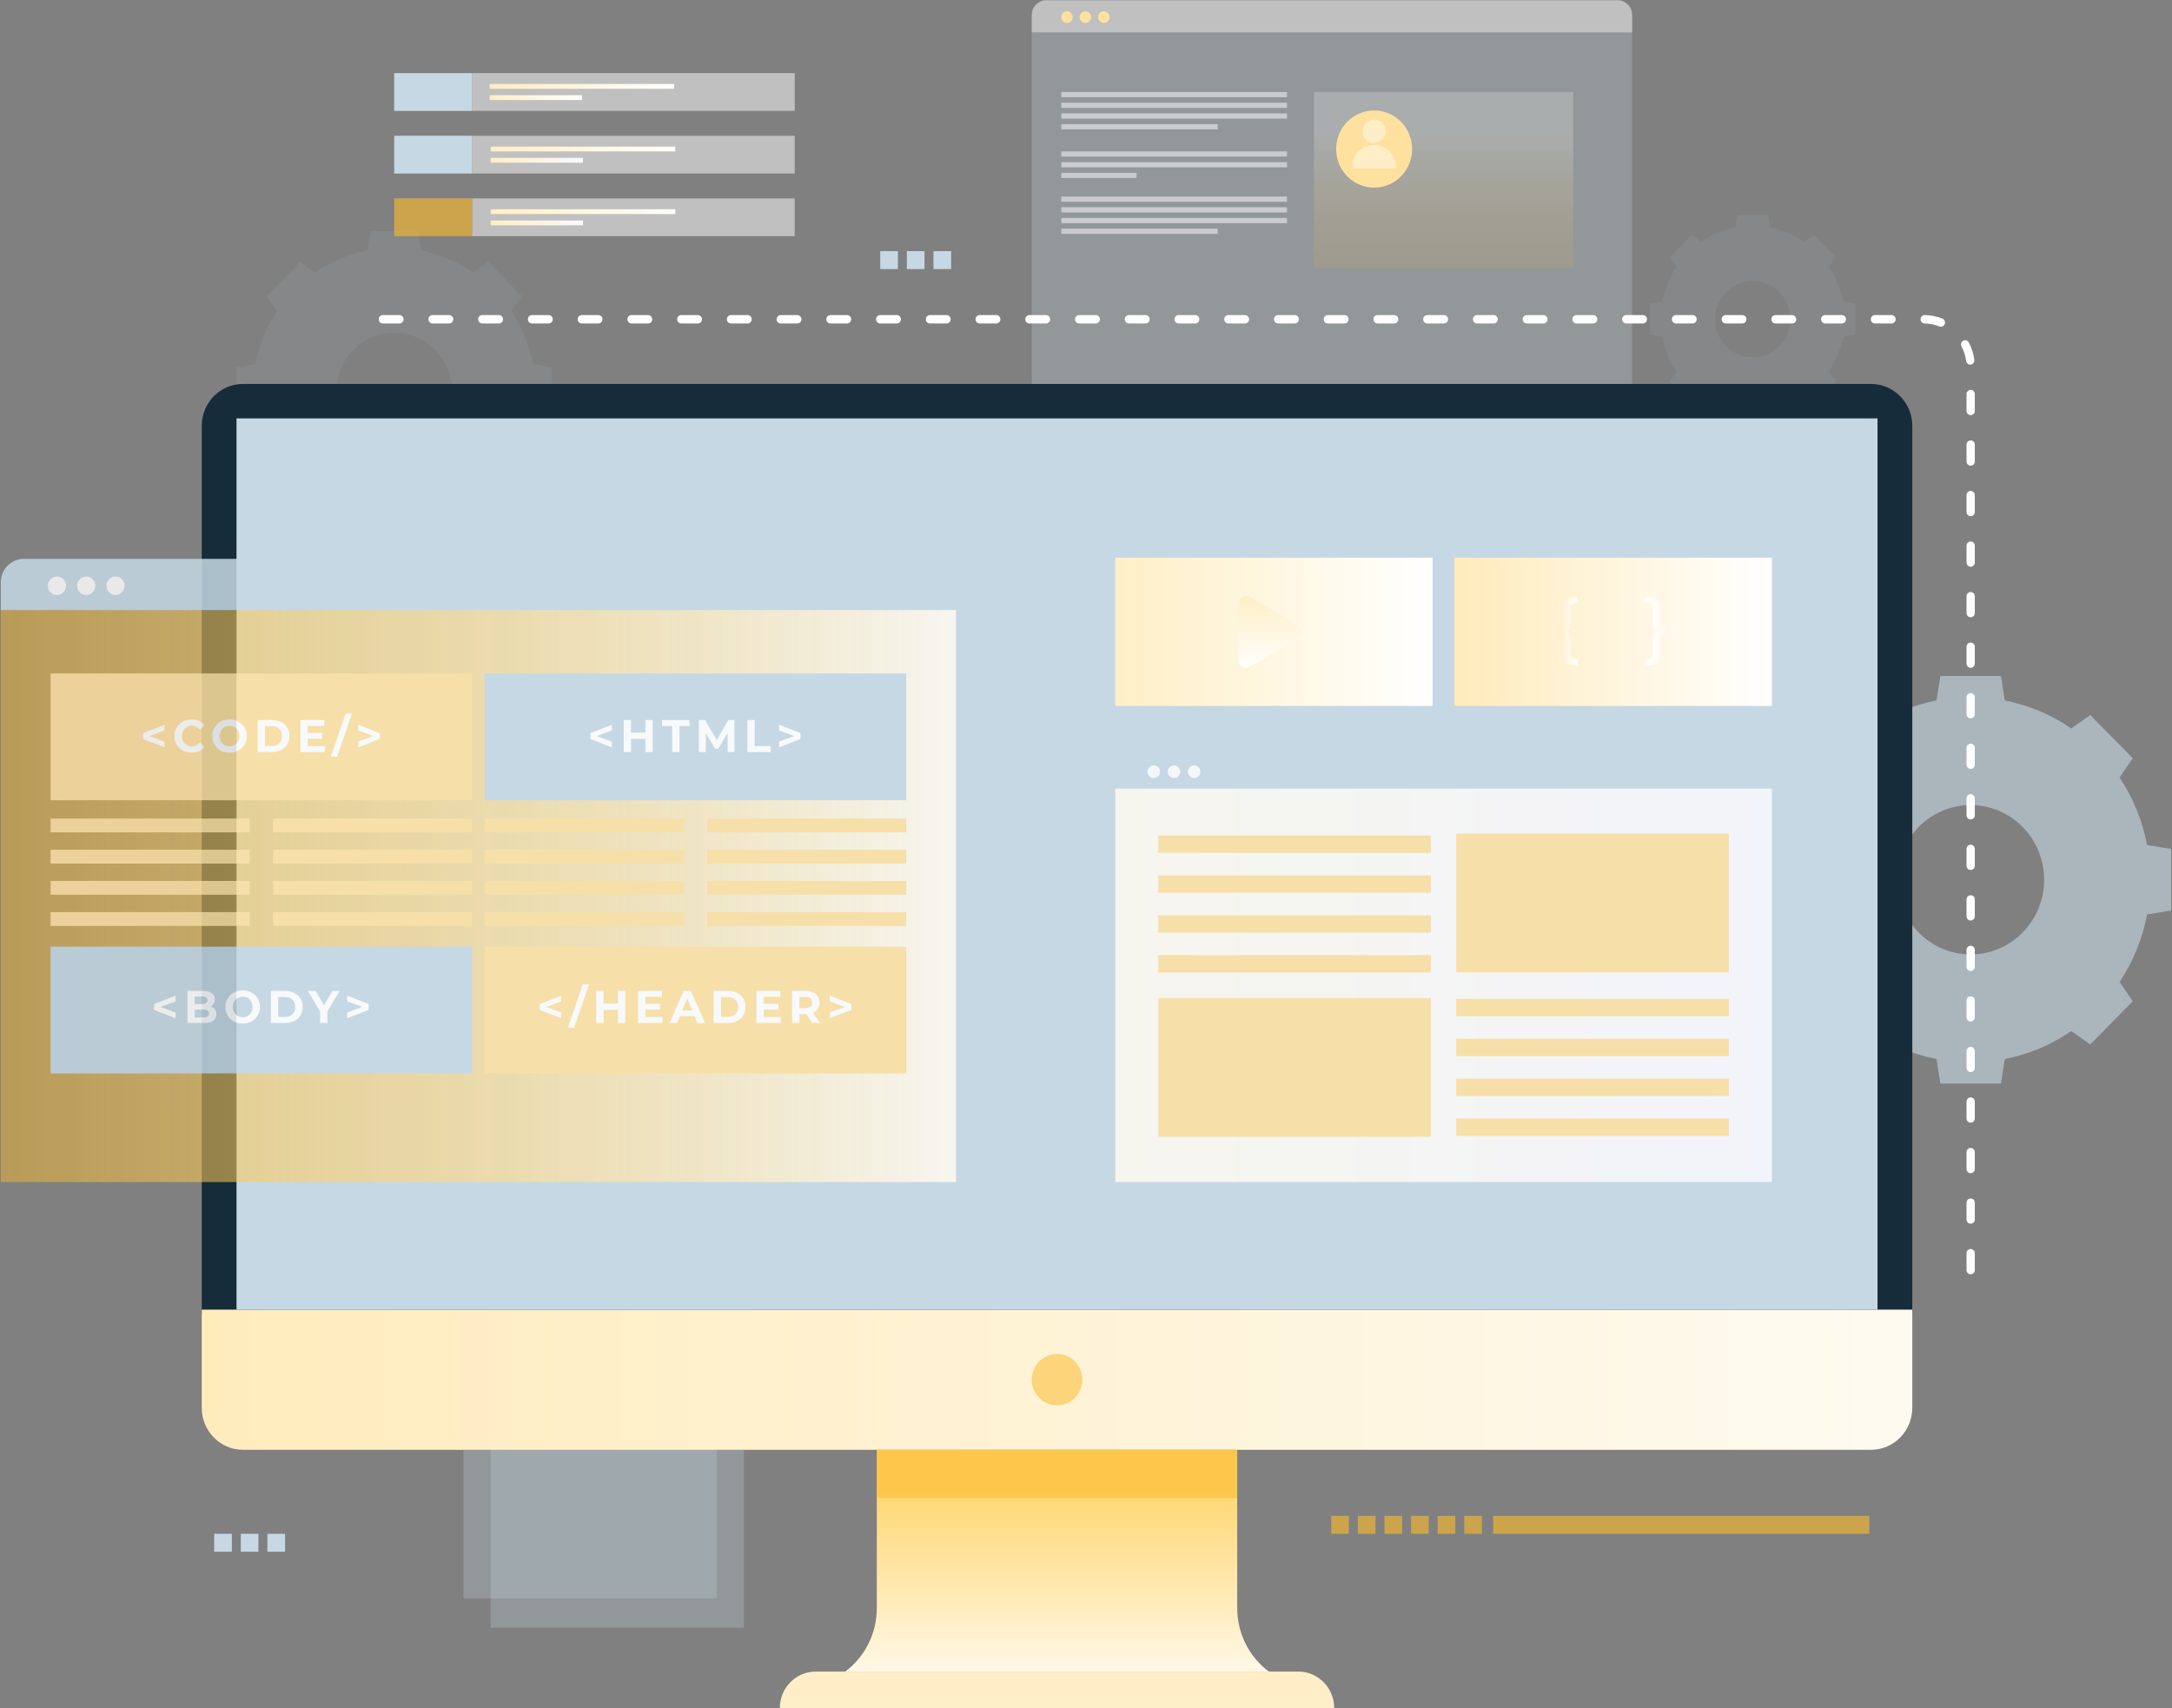 <svg xmlns="http://www.w3.org/2000/svg" width="459" height="361" viewBox="0 0 459 361" fill="none"><rect x="0" y="0" width="459" height="361" fill="#808080" stroke="none"/><g style="mix-blend-mode:screen" opacity="0.26"><path d="M157.213 264.939H103.702V343.97H157.213V264.939Z" fill="#C6D8E4"></path></g><g style="mix-blend-mode:screen" opacity="0.26"><path d="M151.449 258.771H97.939V337.802H151.449V258.771Z" fill="#C6D8E4"></path></g><g style="mix-blend-mode:screen" opacity="0.26"><path d="M344.919 6.854H218.031V99.293H344.919V6.854Z" fill="#C6D8E4"></path></g><path opacity="0.6" d="M453.741 178.584C452.755 173.382 450.743 168.549 447.923 164.315L450.707 160.239L441.724 151.111L437.713 153.94C433.549 151.075 428.793 149.031 423.67 148.029L422.852 142.854H410.05L409.232 148.029C404.112 149.031 399.356 151.075 395.189 153.94L391.178 151.111L382.194 160.239L384.979 164.315C382.158 168.546 380.147 173.379 379.161 178.584L374.068 179.415V192.423L379.161 193.254C380.147 198.457 382.158 203.29 384.979 207.524L382.194 211.599L391.178 220.727L395.189 217.899C399.353 220.764 404.109 222.808 409.232 223.81L410.05 228.985H422.852L423.67 223.81C428.79 222.808 433.546 220.764 437.713 217.899L441.724 220.727L450.707 211.599L447.923 207.524C450.743 203.293 452.755 198.46 453.741 193.254L458.834 192.423V179.415L453.741 178.584ZM416.454 201.695C407.879 201.695 400.928 194.632 400.928 185.919C400.928 177.207 407.879 170.144 416.454 170.144C425.029 170.144 431.98 177.207 431.98 185.919C431.98 194.632 425.029 201.695 416.454 201.695Z" fill="#C6D8E4"></path><path opacity="0.09" d="M112.614 76.958C111.838 72.868 110.257 69.067 108.041 65.741L110.23 62.536L103.168 55.36L100.014 57.584C96.74 55.332 92.999 53.725 88.974 52.937L88.33 48.868H78.267L77.624 52.937C73.598 53.725 69.858 55.332 66.584 57.584L63.43 55.36L56.368 62.536L58.557 65.741C56.341 69.067 54.759 72.868 53.984 76.958L49.979 77.612V87.837L53.984 88.491C54.759 92.581 56.341 96.382 58.557 99.709L56.368 102.913L63.43 110.089L66.584 107.865C69.858 110.117 73.598 111.724 77.624 112.512L78.267 116.581H88.33L88.974 112.512C92.999 111.724 96.74 110.117 100.014 107.865L103.168 110.089L110.23 102.913L108.041 99.709C110.257 96.382 111.838 92.581 112.614 88.491L116.619 87.837V77.612L112.614 76.958ZM83.303 95.126C76.563 95.126 71.097 89.572 71.097 82.723C71.097 75.874 76.563 70.32 83.303 70.32C90.044 70.32 95.51 75.874 95.51 82.723C95.51 89.572 90.044 95.126 83.303 95.126Z" fill="#C6D8E4"></path><path opacity="0.09" d="M389.492 63.697C388.987 61.033 387.956 58.559 386.512 56.39L387.938 54.303L383.338 49.629L381.284 51.077C379.152 49.611 376.717 48.563 374.092 48.05L373.675 45.398H367.12L366.702 48.05C364.081 48.563 361.645 49.611 359.511 51.077L357.457 49.629L352.857 54.303L354.282 56.39C352.839 58.556 351.808 61.03 351.303 63.697L348.696 64.122V70.781L351.303 71.206C351.808 73.87 352.839 76.345 354.282 78.514L352.857 80.6L357.457 85.274L359.511 83.826C361.642 85.293 364.078 86.34 366.702 86.854L367.12 89.502H373.675L374.092 86.854C376.714 86.34 379.149 85.293 381.284 83.826L383.338 85.274L387.938 80.6L386.512 78.514C387.956 76.348 388.987 73.873 389.492 71.206L392.099 70.781V64.122L389.492 63.697ZM370.4 75.532C366.011 75.532 362.451 71.915 362.451 67.455C362.451 62.995 366.011 59.377 370.4 59.377C374.79 59.377 378.35 62.995 378.35 67.455C378.35 71.915 374.79 75.532 370.4 75.532Z" fill="#C6D8E4"></path><path d="M404.117 277.678V90C404.117 85.106 400.212 81.138 395.395 81.138H51.357C46.541 81.138 42.635 85.106 42.635 90V277.678H404.117Z" fill="#172C3B"></path><path d="M42.635 276.774V297.529C42.635 302.423 46.541 306.391 51.357 306.391H395.395C400.212 306.391 404.117 302.423 404.117 297.529V276.774H42.635Z" fill="url(#paint0_linear_494_178)"></path><path d="M396.766 88.424H49.984V276.774H396.766V88.424Z" fill="#C6D8E4"></path><path d="M268.14 353.26H178.611C182.812 350.132 185.292 345.155 185.292 339.861V306.388H261.456V339.861C261.456 345.152 263.937 350.129 268.137 353.26H268.14Z" fill="url(#paint1_linear_494_178)"></path><path d="M261.457 306.388H185.293V316.598H261.457V306.388Z" fill="#FABB2B" fill-opacity="0.54"></path><path d="M172.376 353.26H274.376C278.555 353.26 281.946 356.706 281.946 360.953H164.803C164.803 356.706 168.194 353.26 172.373 353.26H172.376Z" fill="url(#paint2_linear_494_178)"></path><path d="M223.377 297.013C226.329 297.013 228.723 294.581 228.723 291.581C228.723 288.581 226.329 286.149 223.377 286.149C220.425 286.149 218.031 288.581 218.031 291.581C218.031 294.581 220.425 297.013 223.377 297.013Z" fill="#FABB2B" fill-opacity="0.54"></path><path d="M416.453 269.292C415.969 269.292 415.578 268.895 415.578 268.403V264.844C415.578 264.352 415.969 263.955 416.453 263.955C416.937 263.955 417.328 264.352 417.328 264.844V268.403C417.328 268.895 416.937 269.292 416.453 269.292ZM416.453 258.612C415.969 258.612 415.578 258.215 415.578 257.723V254.164C415.578 253.672 415.969 253.275 416.453 253.275C416.937 253.275 417.328 253.672 417.328 254.164V257.723C417.328 258.215 416.937 258.612 416.453 258.612ZM416.453 247.932C415.969 247.932 415.578 247.535 415.578 247.043V243.484C415.578 242.992 415.969 242.595 416.453 242.595C416.937 242.595 417.328 242.992 417.328 243.484V247.043C417.328 247.535 416.937 247.932 416.453 247.932ZM416.453 237.252C415.969 237.252 415.578 236.855 415.578 236.363V232.804C415.578 232.312 415.969 231.915 416.453 231.915C416.937 231.915 417.328 232.312 417.328 232.804V236.363C417.328 236.855 416.937 237.252 416.453 237.252ZM416.453 226.572C415.969 226.572 415.578 226.174 415.578 225.683V222.124C415.578 221.632 415.969 221.235 416.453 221.235C416.937 221.235 417.328 221.632 417.328 222.124V225.683C417.328 226.174 416.937 226.572 416.453 226.572ZM416.453 215.891C415.969 215.891 415.578 215.494 415.578 215.002V211.443C415.578 210.952 415.969 210.554 416.453 210.554C416.937 210.554 417.328 210.952 417.328 211.443V215.002C417.328 215.494 416.937 215.891 416.453 215.891ZM416.453 205.211C415.969 205.211 415.578 204.814 415.578 204.322V200.763C415.578 200.272 415.969 199.874 416.453 199.874C416.937 199.874 417.328 200.272 417.328 200.763V204.322C417.328 204.814 416.937 205.211 416.453 205.211ZM416.453 194.531C415.969 194.531 415.578 194.134 415.578 193.642V190.083C415.578 189.591 415.969 189.194 416.453 189.194C416.937 189.194 417.328 189.591 417.328 190.083V193.642C417.328 194.134 416.937 194.531 416.453 194.531ZM416.453 183.851C415.969 183.851 415.578 183.454 415.578 182.962V179.403C415.578 178.911 415.969 178.514 416.453 178.514C416.937 178.514 417.328 178.911 417.328 179.403V182.962C417.328 183.454 416.937 183.851 416.453 183.851ZM416.453 173.171C415.969 173.171 415.578 172.774 415.578 172.282V168.723C415.578 168.231 415.969 167.834 416.453 167.834C416.937 167.834 417.328 168.231 417.328 168.723V172.282C417.328 172.774 416.937 173.171 416.453 173.171ZM416.453 162.491C415.969 162.491 415.578 162.094 415.578 161.602V158.043C415.578 157.551 415.969 157.154 416.453 157.154C416.937 157.154 417.328 157.551 417.328 158.043V161.602C417.328 162.094 416.937 162.491 416.453 162.491ZM416.453 151.811C415.969 151.811 415.578 151.414 415.578 150.922V147.363C415.578 146.871 415.969 146.474 416.453 146.474C416.937 146.474 417.328 146.871 417.328 147.363V150.922C417.328 151.414 416.937 151.811 416.453 151.811ZM416.453 141.131C415.969 141.131 415.578 140.734 415.578 140.242V136.683C415.578 136.191 415.969 135.794 416.453 135.794C416.937 135.794 417.328 136.191 417.328 136.683V140.242C417.328 140.734 416.937 141.131 416.453 141.131ZM416.453 130.451C415.969 130.451 415.578 130.053 415.578 129.562V126.003C415.578 125.511 415.969 125.114 416.453 125.114C416.937 125.114 417.328 125.511 417.328 126.003V129.562C417.328 130.053 416.937 130.451 416.453 130.451ZM416.453 119.771C415.969 119.771 415.578 119.373 415.578 118.882V115.323C415.578 114.831 415.969 114.434 416.453 114.434C416.937 114.434 417.328 114.831 417.328 115.323V118.882C417.328 119.373 416.937 119.771 416.453 119.771ZM416.453 109.09C415.969 109.09 415.578 108.693 415.578 108.201V104.642C415.578 104.151 415.969 103.753 416.453 103.753C416.937 103.753 417.328 104.151 417.328 104.642V108.201C417.328 108.693 416.937 109.09 416.453 109.09ZM416.453 98.41C415.969 98.41 415.578 98.013 415.578 97.521V93.962C415.578 93.471 415.969 93.073 416.453 93.073C416.937 93.073 417.328 93.471 417.328 93.962V97.521C417.328 98.013 416.937 98.41 416.453 98.41ZM416.453 87.73C415.969 87.73 415.578 87.333 415.578 86.841V83.282C415.578 82.79 415.969 82.393 416.453 82.393C416.937 82.393 417.328 82.79 417.328 83.282V86.841C417.328 87.333 416.937 87.73 416.453 87.73ZM416.36 77.053C415.93 77.053 415.554 76.729 415.494 76.283C415.35 75.205 415.019 74.172 414.514 73.213C414.285 72.779 414.448 72.242 414.872 72.01C415.299 71.777 415.828 71.939 416.056 72.373C416.661 73.519 417.054 74.753 417.226 76.042C417.292 76.528 416.955 76.977 416.477 77.044C416.438 77.05 416.396 77.053 416.357 77.053H416.36ZM410.157 69.052C410.052 69.052 409.944 69.034 409.839 68.991C408.847 68.597 407.797 68.383 406.724 68.362C406.24 68.353 405.855 67.946 405.864 67.454C405.873 66.969 406.264 66.581 406.739 66.581C406.745 66.581 406.751 66.581 406.757 66.581C408.041 66.605 409.291 66.859 410.476 67.332C410.927 67.513 411.15 68.029 410.972 68.487C410.837 68.838 410.506 69.052 410.157 69.052ZM399.731 68.362H396.228C395.744 68.362 395.353 67.965 395.353 67.473C395.353 66.981 395.744 66.584 396.228 66.584H399.731C400.215 66.584 400.606 66.981 400.606 67.473C400.606 67.965 400.215 68.362 399.731 68.362ZM389.22 68.362H385.717C385.233 68.362 384.842 67.965 384.842 67.473C384.842 66.981 385.233 66.584 385.717 66.584H389.22C389.704 66.584 390.095 66.981 390.095 67.473C390.095 67.965 389.704 68.362 389.22 68.362ZM378.709 68.362H375.206C374.722 68.362 374.331 67.965 374.331 67.473C374.331 66.981 374.722 66.584 375.206 66.584H378.709C379.193 66.584 379.584 66.981 379.584 67.473C379.584 67.965 379.193 68.362 378.709 68.362ZM368.198 68.362H364.696C364.212 68.362 363.821 67.965 363.821 67.473C363.821 66.981 364.212 66.584 364.696 66.584H368.198C368.682 66.584 369.073 66.981 369.073 67.473C369.073 67.965 368.682 68.362 368.198 68.362ZM357.687 68.362H354.185C353.701 68.362 353.31 67.965 353.31 67.473C353.31 66.981 353.701 66.584 354.185 66.584H357.687C358.171 66.584 358.562 66.981 358.562 67.473C358.562 67.965 358.171 68.362 357.687 68.362ZM347.176 68.362H343.674C343.19 68.362 342.799 67.965 342.799 67.473C342.799 66.981 343.19 66.584 343.674 66.584H347.176C347.661 66.584 348.051 66.981 348.051 67.473C348.051 67.965 347.661 68.362 347.176 68.362ZM336.666 68.362H333.163C332.679 68.362 332.288 67.965 332.288 67.473C332.288 66.981 332.679 66.584 333.163 66.584H336.666C337.15 66.584 337.541 66.981 337.541 67.473C337.541 67.965 337.15 68.362 336.666 68.362ZM326.155 68.362H322.652C322.168 68.362 321.777 67.965 321.777 67.473C321.777 66.981 322.168 66.584 322.652 66.584H326.155C326.639 66.584 327.03 66.981 327.03 67.473C327.03 67.965 326.639 68.362 326.155 68.362ZM315.644 68.362H312.141C311.657 68.362 311.266 67.965 311.266 67.473C311.266 66.981 311.657 66.584 312.141 66.584H315.644C316.128 66.584 316.519 66.981 316.519 67.473C316.519 67.965 316.128 68.362 315.644 68.362ZM305.133 68.362H301.631C301.146 68.362 300.756 67.965 300.756 67.473C300.756 66.981 301.146 66.584 301.631 66.584H305.133C305.617 66.584 306.008 66.981 306.008 67.473C306.008 67.965 305.617 68.362 305.133 68.362ZM294.622 68.362H291.12C290.636 68.362 290.245 67.965 290.245 67.473C290.245 66.981 290.636 66.584 291.12 66.584H294.622C295.106 66.584 295.497 66.981 295.497 67.473C295.497 67.965 295.106 68.362 294.622 68.362ZM284.111 68.362H280.609C280.125 68.362 279.734 67.965 279.734 67.473C279.734 66.981 280.125 66.584 280.609 66.584H284.111C284.595 66.584 284.986 66.981 284.986 67.473C284.986 67.965 284.595 68.362 284.111 68.362ZM273.601 68.362H270.098C269.614 68.362 269.223 67.965 269.223 67.473C269.223 66.981 269.614 66.584 270.098 66.584H273.601C274.085 66.584 274.475 66.981 274.475 67.473C274.475 67.965 274.085 68.362 273.601 68.362ZM263.09 68.362H259.587C259.103 68.362 258.712 67.965 258.712 67.473C258.712 66.981 259.103 66.584 259.587 66.584H263.09C263.574 66.584 263.965 66.981 263.965 67.473C263.965 67.965 263.574 68.362 263.09 68.362ZM252.579 68.362H249.076C248.592 68.362 248.201 67.965 248.201 67.473C248.201 66.981 248.592 66.584 249.076 66.584H252.579C253.063 66.584 253.454 66.981 253.454 67.473C253.454 67.965 253.063 68.362 252.579 68.362ZM242.068 68.362H238.565C238.081 68.362 237.691 67.965 237.691 67.473C237.691 66.981 238.081 66.584 238.565 66.584H242.068C242.552 66.584 242.943 66.981 242.943 67.473C242.943 67.965 242.552 68.362 242.068 68.362ZM231.557 68.362H228.055C227.571 68.362 227.18 67.965 227.18 67.473C227.18 66.981 227.571 66.584 228.055 66.584H231.557C232.041 66.584 232.432 66.981 232.432 67.473C232.432 67.965 232.041 68.362 231.557 68.362ZM221.046 68.362H217.544C217.06 68.362 216.669 67.965 216.669 67.473C216.669 66.981 217.06 66.584 217.544 66.584H221.046C221.53 66.584 221.921 66.981 221.921 67.473C221.921 67.965 221.53 68.362 221.046 68.362ZM210.536 68.362H207.033C206.549 68.362 206.158 67.965 206.158 67.473C206.158 66.981 206.549 66.584 207.033 66.584H210.536C211.02 66.584 211.41 66.981 211.41 67.473C211.41 67.965 211.02 68.362 210.536 68.362ZM200.025 68.362H196.522C196.038 68.362 195.647 67.965 195.647 67.473C195.647 66.981 196.038 66.584 196.522 66.584H200.025C200.509 66.584 200.9 66.981 200.9 67.473C200.9 67.965 200.509 68.362 200.025 68.362ZM189.514 68.362H186.011C185.527 68.362 185.136 67.965 185.136 67.473C185.136 66.981 185.527 66.584 186.011 66.584H189.514C189.998 66.584 190.389 66.981 190.389 67.473C190.389 67.965 189.998 68.362 189.514 68.362ZM179.003 68.362H175.5C175.016 68.362 174.625 67.965 174.625 67.473C174.625 66.981 175.016 66.584 175.5 66.584H179.003C179.487 66.584 179.878 66.981 179.878 67.473C179.878 67.965 179.487 68.362 179.003 68.362ZM168.492 68.362H164.99C164.505 68.362 164.115 67.965 164.115 67.473C164.115 66.981 164.505 66.584 164.99 66.584H168.492C168.976 66.584 169.367 66.981 169.367 67.473C169.367 67.965 168.976 68.362 168.492 68.362ZM157.981 68.362H154.479C153.995 68.362 153.604 67.965 153.604 67.473C153.604 66.981 153.995 66.584 154.479 66.584H157.981C158.465 66.584 158.856 66.981 158.856 67.473C158.856 67.965 158.465 68.362 157.981 68.362ZM147.47 68.362H143.968C143.484 68.362 143.093 67.965 143.093 67.473C143.093 66.981 143.484 66.584 143.968 66.584H147.47C147.955 66.584 148.345 66.981 148.345 67.473C148.345 67.965 147.955 68.362 147.47 68.362ZM136.96 68.362H133.457C132.973 68.362 132.582 67.965 132.582 67.473C132.582 66.981 132.973 66.584 133.457 66.584H136.96C137.444 66.584 137.835 66.981 137.835 67.473C137.835 67.965 137.444 68.362 136.96 68.362ZM126.449 68.362H122.946C122.462 68.362 122.071 67.965 122.071 67.473C122.071 66.981 122.462 66.584 122.946 66.584H126.449C126.933 66.584 127.324 66.981 127.324 67.473C127.324 67.965 126.933 68.362 126.449 68.362ZM115.938 68.362H112.435C111.951 68.362 111.56 67.965 111.56 67.473C111.56 66.981 111.951 66.584 112.435 66.584H115.938C116.422 66.584 116.813 66.981 116.813 67.473C116.813 67.965 116.422 68.362 115.938 68.362ZM105.427 68.362H101.924C101.44 68.362 101.05 67.965 101.05 67.473C101.05 66.981 101.44 66.584 101.924 66.584H105.427C105.911 66.584 106.302 66.981 106.302 67.473C106.302 67.965 105.911 68.362 105.427 68.362ZM94.916 68.362H91.414C90.93 68.362 90.539 67.965 90.539 67.473C90.539 66.981 90.93 66.584 91.414 66.584H94.916C95.4 66.584 95.791 66.981 95.791 67.473C95.791 67.965 95.4 68.362 94.916 68.362ZM84.405 68.362H80.903C80.419 68.362 80.028 67.965 80.028 67.473C80.028 66.981 80.419 66.584 80.903 66.584H84.405C84.889 66.584 85.28 66.981 85.28 67.473C85.28 67.965 84.889 68.362 84.405 68.362Z" fill="white"></path><g style="mix-blend-mode:screen" opacity="0.22"><path d="M49.984 276.773H396.77V88.424L49.984 276.773Z" fill="#C6D8E4"></path></g><path style="mix-blend-mode:multiply" d="M302.753 117.852H235.677V149.187H302.753V117.852Z" fill="url(#paint3_linear_494_178)"></path><path style="mix-blend-mode:multiply" d="M374.446 117.852H307.37V149.187H374.446V117.852Z" fill="url(#paint4_linear_494_178)"></path><path d="M264.188 126.183L274.143 132.021C275.277 132.687 275.277 134.346 274.143 135.012L264.188 140.85C263.055 141.516 261.639 140.685 261.639 139.353V127.674C261.639 126.345 263.055 125.514 264.188 126.177V126.183Z" fill="url(#paint5_linear_494_178)"></path><path d="M331.681 132.928C331.549 133.142 331.339 133.295 331.047 133.39C331.339 133.481 331.549 133.634 331.681 133.851C331.811 134.065 331.877 134.382 331.877 134.801V138.155C331.877 138.953 332.25 139.35 332.992 139.35H333.368V140.56H332.704C331.952 140.56 331.381 140.367 331.002 139.985C330.62 139.603 330.428 139.038 330.428 138.293V134.77C330.428 134.26 330.199 134.004 329.748 134.004H329.219V132.779H329.748C330.199 132.779 330.428 132.522 330.428 132.012V128.489C330.428 127.744 330.617 127.179 331.002 126.797C331.384 126.415 331.952 126.223 332.704 126.223H333.368V127.432H332.992C332.25 127.432 331.877 127.83 331.877 128.627V131.981C331.877 132.4 331.811 132.717 331.681 132.931V132.928Z" fill="url(#paint6_linear_494_178)"></path><path d="M351.915 132.776V134.001H351.401C350.959 134.001 350.74 134.257 350.74 134.767V138.29C350.74 139.035 350.544 139.6 350.159 139.982C349.771 140.364 349.2 140.556 348.449 140.556H347.784V139.347H348.145C348.909 139.347 349.293 138.95 349.293 138.152V134.798C349.293 134.37 349.356 134.049 349.48 133.842C349.606 133.634 349.813 133.481 350.105 133.39C349.813 133.298 349.603 133.148 349.48 132.937C349.353 132.73 349.293 132.409 349.293 131.981V128.627C349.293 127.83 348.912 127.432 348.145 127.432H347.784V126.223H348.449C349.2 126.223 349.771 126.415 350.159 126.797C350.544 127.179 350.74 127.744 350.74 128.489V132.012C350.74 132.522 350.959 132.779 351.401 132.779H351.915V132.776Z" fill="url(#paint7_linear_494_178)"></path><g opacity="0.85"><path d="M374.447 166.621H235.677V249.808H374.447V166.621Z" fill="url(#paint8_linear_494_178)"></path><path d="M239.041 159.179H371.085C372.94 159.179 374.449 160.71 374.449 162.598V166.624H235.68V162.598C235.68 160.713 237.186 159.179 239.044 159.179H239.041Z" fill="#C6D8E4"></path><path d="M243.831 164.434C244.56 164.434 245.151 163.834 245.151 163.093C245.151 162.352 244.56 161.752 243.831 161.752C243.102 161.752 242.511 162.352 242.511 163.093C242.511 163.834 243.102 164.434 243.831 164.434Z" fill="#FCFCFC"></path><path d="M248.088 164.434C248.817 164.434 249.408 163.834 249.408 163.093C249.408 162.352 248.817 161.752 248.088 161.752C247.359 161.752 246.768 162.352 246.768 163.093C246.768 163.834 247.359 164.434 248.088 164.434Z" fill="#FCFCFC"></path><path d="M252.348 164.434C253.077 164.434 253.668 163.834 253.668 163.093C253.668 162.352 253.077 161.752 252.348 161.752C251.619 161.752 251.028 162.352 251.028 163.093C251.028 163.834 251.619 164.434 252.348 164.434Z" fill="#FCFCFC"></path><path d="M302.376 176.568H244.774V180.24H302.376V176.568Z" fill="#FFE19F"></path><path d="M302.376 184.997H244.774V188.669H302.376V184.997Z" fill="#FFE19F"></path><path d="M365.348 176.189H307.746V205.511H365.348V176.189Z" fill="#FFE19F"></path><path d="M302.376 210.918H244.774V240.24H302.376V210.918Z" fill="#FFE19F"></path><path d="M302.376 193.426H244.774V197.098H302.376V193.426Z" fill="#FFE19F"></path><path d="M302.376 201.854H244.774V205.526H302.376V201.854Z" fill="#FFE19F"></path><path d="M365.348 211.101H307.746V214.773H365.348V211.101Z" fill="#FFE19F"></path><path d="M365.348 219.53H307.746V223.202H365.348V219.53Z" fill="#FFE19F"></path><path d="M365.348 227.958H307.746V231.631H365.348V227.958Z" fill="#FFE19F"></path><path d="M365.348 236.384H307.746V240.056H365.348V236.384Z" fill="#FFE19F"></path></g><path opacity="0.22" d="M332.455 19.44H277.67V56.692H332.455V19.44Z" fill="url(#paint9_linear_494_178)"></path><path opacity="0.5" d="M167.943 15.453H99.767V23.43H167.943V15.453Z" fill="white"></path><path opacity="0.5" d="M167.943 28.69H99.767V36.667H167.943V28.69Z" fill="white"></path><path opacity="0.5" d="M167.943 41.928H99.767V49.904H167.943V41.928Z" fill="white"></path><path d="M99.767 15.453H83.303V23.442H99.767V15.453Z" fill="#C6D8E4"></path><path d="M99.767 28.684H83.303V36.673H99.767V28.684Z" fill="#C6D8E4"></path><path d="M99.767 41.918H83.303V49.907H99.767V41.918Z" fill="#FABB2B" fill-opacity="0.61"></path><path d="M142.481 17.744H103.48V18.762H142.481V17.744Z" fill="url(#paint10_linear_494_178)"></path><path d="M122.98 20.121H103.48V21.138H122.98V20.121Z" fill="url(#paint11_linear_494_178)"></path><path d="M142.703 30.981H103.702V31.999H142.703V30.981Z" fill="url(#paint12_linear_494_178)"></path><path d="M123.203 33.358H103.702V34.376H123.203V33.358Z" fill="url(#paint13_linear_494_178)"></path><path d="M142.703 44.218H103.702V45.236H142.703V44.218Z" fill="url(#paint14_linear_494_178)"></path><path d="M123.203 46.596H103.702V47.613H123.203V46.596Z" fill="url(#paint15_linear_494_178)"></path><path d="M298.286 32.955C299.076 28.524 296.183 24.281 291.822 23.477C287.461 22.674 283.285 25.614 282.494 30.045C281.703 34.476 284.597 38.719 288.958 39.523C293.318 40.327 297.495 37.386 298.286 32.955Z" fill="#FFE19F"></path><path opacity="0.5" d="M221.106 0.047H341.846C343.544 0.047 344.921 1.446 344.921 3.172V6.854H218.034V3.172C218.034 1.446 219.411 0.047 221.109 0.047H221.106Z" fill="white"></path><path d="M226.692 3.627C226.692 4.306 226.151 4.856 225.483 4.856C224.816 4.856 224.275 4.306 224.275 3.627C224.275 2.949 224.816 2.399 225.483 2.399C226.151 2.399 226.692 2.949 226.692 3.627Z" fill="#FFE19F"></path><path d="M230.585 3.627C230.585 4.306 230.044 4.856 229.377 4.856C228.709 4.856 228.168 4.306 228.168 3.627C228.168 2.949 228.709 2.399 229.377 2.399C230.044 2.399 230.585 2.949 230.585 3.627Z" fill="#FFE19F"></path><path d="M234.479 3.627C234.479 4.306 233.938 4.856 233.27 4.856C232.603 4.856 232.062 4.306 232.062 3.627C232.062 2.949 232.603 2.399 233.27 2.399C233.938 2.399 234.479 2.949 234.479 3.627Z" fill="#FFE19F"></path><g opacity="0.43"><path d="M290.766 30.191C292.09 29.973 292.99 28.704 292.775 27.359C292.56 26.013 291.312 25.099 289.988 25.318C288.663 25.536 287.764 26.804 287.979 28.15C288.194 29.495 289.442 30.409 290.766 30.191Z" fill="white"></path><path d="M290.377 30.636C292.905 30.636 294.959 32.723 294.959 35.292V35.607H285.795V35.292C285.795 32.723 287.848 30.636 290.377 30.636Z" fill="white"></path></g><path d="M189.749 53.075H186.018V56.866H189.749V53.075Z" fill="#C6D8E4"></path><path d="M195.374 53.075H191.643V56.866H195.374V53.075Z" fill="#C6D8E4"></path><path d="M200.997 53.075H197.266V56.866H200.997V53.075Z" fill="#C6D8E4"></path><path d="M48.995 324.144H45.264V327.935H48.995V324.144Z" fill="#C6D8E4"></path><path d="M54.618 324.144H50.887V327.935H54.618V324.144Z" fill="#C6D8E4"></path><path d="M60.24 324.144H56.509V327.935H60.24V324.144Z" fill="#C6D8E4"></path><path d="M285.056 320.353H281.325V324.144H285.056V320.353Z" fill="#FABB2B" fill-opacity="0.61"></path><path d="M290.678 320.353H286.947V324.144H290.678V320.353Z" fill="#FABB2B" fill-opacity="0.61"></path><path d="M296.301 320.353H292.57V324.144H296.301V320.353Z" fill="#FABB2B" fill-opacity="0.61"></path><path d="M301.925 320.353H298.194V324.144H301.925V320.353Z" fill="#FABB2B" fill-opacity="0.61"></path><path d="M307.547 320.353H303.816V324.144H307.547V320.353Z" fill="#FABB2B" fill-opacity="0.61"></path><path d="M313.17 320.353H309.439V324.144H313.17V320.353Z" fill="#FABB2B" fill-opacity="0.61"></path><path d="M395.029 320.353H315.536V324.144H395.029V320.353Z" fill="#FABB2B" fill-opacity="0.61"></path><path opacity="0.5" d="M271.983 19.44H224.278V20.543H271.983V19.44Z" fill="white"></path><path opacity="0.5" d="M271.983 31.999H224.278V33.102H271.983V31.999Z" fill="white"></path><path opacity="0.5" d="M271.983 34.263H224.278V35.365H271.983V34.263Z" fill="white"></path><path opacity="0.5" d="M240.192 36.526H224.278V37.629H240.192V36.526Z" fill="white"></path><path opacity="0.5" d="M271.983 21.704H224.278V22.806H271.983V21.704Z" fill="white"></path><path opacity="0.5" d="M271.983 23.967H224.278V25.07H271.983V23.967Z" fill="white"></path><path opacity="0.5" d="M257.341 26.231H224.278V27.334H257.341V26.231Z" fill="white"></path><path opacity="0.5" d="M271.983 41.533H224.278V42.636H271.983V41.533Z" fill="white"></path><path opacity="0.5" d="M271.983 43.797H224.278V44.9H271.983V43.797Z" fill="white"></path><path opacity="0.5" d="M271.983 46.058H224.278V47.16H271.983V46.058Z" fill="white"></path><path opacity="0.5" d="M257.341 48.322H224.278V49.424H257.341V48.322Z" fill="white"></path><g opacity="0.85"><path d="M202.034 128.798H0.166V249.807H202.034V128.798Z" fill="url(#paint16_linear_494_178)"></path><path d="M5.058 118.103H197.139C199.839 118.103 202.031 120.33 202.031 123.073V128.929H0.166V123.073C0.166 120.33 2.358 118.103 5.058 118.103Z" fill="#C6D8E4"></path><path d="M13.946 123.797C13.946 124.875 13.086 125.749 12.024 125.749C10.963 125.749 10.103 124.875 10.103 123.797C10.103 122.719 10.963 121.845 12.024 121.845C13.086 121.845 13.946 122.719 13.946 123.797Z" fill="#FCFCFC"></path><path d="M20.141 123.797C20.141 124.875 19.281 125.749 18.22 125.749C17.159 125.749 16.299 124.875 16.299 123.797C16.299 122.719 17.159 121.845 18.22 121.845C19.281 121.845 20.141 122.719 20.141 123.797Z" fill="#FCFCFC"></path><path d="M26.335 123.797C26.335 124.875 25.476 125.749 24.414 125.749C23.353 125.749 22.493 124.875 22.493 123.797C22.493 122.719 23.353 121.845 24.414 121.845C25.476 121.845 26.335 122.719 26.335 123.797Z" fill="#FCFCFC"></path><path d="M99.767 142.322H10.692V169.117H99.767V142.322Z" fill="#FFE19F"></path><path d="M52.753 172.988H10.691V175.905H52.753V172.988Z" fill="#FFE19F"></path><path d="M99.765 172.988H57.704V175.905H99.765V172.988Z" fill="#FFE19F"></path><path d="M52.753 179.577H10.691V182.495H52.753V179.577Z" fill="#FFE19F"></path><path d="M99.765 179.577H57.704V182.495H99.765V179.577Z" fill="#FFE19F"></path><path d="M52.753 186.17H10.691V189.087H52.753V186.17Z" fill="#FFE19F"></path><path d="M99.765 186.17H57.704V189.087H99.765V186.17Z" fill="#FFE19F"></path><path d="M52.753 192.762H10.691V195.68H52.753V192.762Z" fill="#FFE19F"></path><path d="M99.765 192.762H57.704V195.68H99.765V192.762Z" fill="#FFE19F"></path><path d="M144.496 172.988H102.434V175.905H144.496V172.988Z" fill="#FFE19F"></path><path d="M191.508 172.988H149.447V175.905H191.508V172.988Z" fill="#FFE19F"></path><path d="M144.496 179.577H102.434V182.495H144.496V179.577Z" fill="#FFE19F"></path><path d="M191.508 179.577H149.447V182.495H191.508V179.577Z" fill="#FFE19F"></path><path d="M144.496 186.17H102.434V189.087H144.496V186.17Z" fill="#FFE19F"></path><path d="M191.508 186.17H149.447V189.087H191.508V186.17Z" fill="#FFE19F"></path><path d="M144.496 192.762H102.434V195.68H144.496V192.762Z" fill="#FFE19F"></path><path d="M191.508 192.762H149.447V195.68H191.508V192.762Z" fill="#FFE19F"></path><path d="M34.763 154.371L31.588 155.553L34.763 156.726V157.936L30.226 156.182V154.924L34.763 153.17V154.371Z" fill="white"></path><path d="M38.629 158.611C38.079 158.312 37.646 157.893 37.333 157.362C37.018 156.83 36.861 156.225 36.861 155.556C36.861 154.887 37.018 154.282 37.333 153.751C37.649 153.219 38.079 152.8 38.629 152.501C39.179 152.202 39.796 152.052 40.484 152.052C41.062 152.052 41.585 152.156 42.054 152.361C42.52 152.568 42.913 152.865 43.232 153.253L42.24 154.181C41.789 153.653 41.23 153.387 40.562 153.387C40.151 153.387 39.781 153.479 39.456 153.662C39.131 153.845 38.879 154.102 38.698 154.432C38.518 154.762 38.428 155.134 38.428 155.556C38.428 155.978 38.518 156.35 38.698 156.68C38.879 157.01 39.131 157.267 39.456 157.45C39.781 157.633 40.148 157.725 40.562 157.725C41.23 157.725 41.789 157.456 42.24 156.922L43.232 157.85C42.913 158.244 42.52 158.544 42.051 158.752C41.582 158.959 41.056 159.06 40.478 159.06C39.799 159.06 39.182 158.91 38.632 158.611H38.629Z" fill="white"></path><path d="M46.629 158.605C46.072 158.302 45.637 157.884 45.324 157.349C45.008 156.818 44.852 156.219 44.852 155.553C44.852 154.887 45.008 154.288 45.324 153.757C45.64 153.225 46.072 152.807 46.629 152.501C47.185 152.199 47.81 152.046 48.502 152.046C49.193 152.046 49.819 152.199 50.372 152.501C50.925 152.804 51.361 153.222 51.677 153.757C51.995 154.288 52.155 154.89 52.155 155.553C52.155 156.216 51.995 156.818 51.677 157.349C51.358 157.881 50.922 158.299 50.372 158.605C49.819 158.907 49.196 159.06 48.502 159.06C47.807 159.06 47.185 158.907 46.629 158.605ZM49.569 157.447C49.888 157.264 50.137 157.007 50.318 156.677C50.498 156.347 50.588 155.975 50.588 155.553C50.588 155.131 50.498 154.759 50.318 154.429C50.137 154.099 49.888 153.842 49.569 153.659C49.25 153.476 48.896 153.384 48.502 153.384C48.108 153.384 47.753 153.476 47.434 153.659C47.116 153.842 46.866 154.099 46.686 154.429C46.505 154.759 46.415 155.131 46.415 155.553C46.415 155.975 46.505 156.347 46.686 156.677C46.866 157.007 47.116 157.264 47.434 157.447C47.753 157.63 48.108 157.722 48.502 157.722C48.896 157.722 49.25 157.63 49.569 157.447Z" fill="white"></path><path d="M54.462 152.162H57.492C58.217 152.162 58.857 152.303 59.413 152.584C59.97 152.865 60.403 153.259 60.709 153.769C61.016 154.279 61.172 154.875 61.172 155.55C61.172 156.225 61.019 156.824 60.709 157.331C60.4 157.841 59.97 158.235 59.413 158.516C58.857 158.797 58.217 158.938 57.492 158.938H54.462V152.156V152.162ZM57.417 157.655C58.085 157.655 58.617 157.466 59.014 157.09C59.41 156.714 59.609 156.201 59.609 155.553C59.609 154.905 59.41 154.395 59.014 154.016C58.617 153.638 58.085 153.448 57.417 153.448H56.007V157.652H57.417V157.655Z" fill="white"></path><path d="M68.649 157.685V158.944H63.481V152.162H68.526V153.421H65.017V154.893H68.117V156.115H65.017V157.685H68.649Z" fill="white"></path><path d="M73.063 150.787H74.389L71.241 159.912H69.915L73.06 150.787H73.063Z" fill="white"></path><path d="M80.242 154.924V156.182L75.705 157.936V156.726L78.88 155.553L75.705 154.371V153.17L80.242 154.924Z" fill="white"></path><path d="M191.508 142.322H102.434V169.117H191.508V142.322Z" fill="#C6D8E4"></path><path d="M99.767 200.058H10.692V226.853H99.767V200.058Z" fill="#C6D8E4"></path><path d="M191.508 200.058H102.434V226.853H191.508V200.058Z" fill="#FFE19F"></path><path d="M129.297 154.371L126.122 155.553L129.297 156.726V157.936L124.76 156.183V154.924L129.297 153.17V154.371Z" fill="white"></path><path d="M137.935 152.162V158.944H136.39V156.164H133.359V158.944H131.814V152.162H133.359V154.835H136.39V152.162H137.935Z" fill="white"></path><path d="M142.044 153.442H139.91V152.162H145.724V153.442H143.59V158.944H142.044V153.442Z" fill="white"></path><path d="M153.773 158.944L153.764 154.875L151.8 158.226H151.103L149.149 154.961V158.941H147.7V152.159H148.977L151.476 156.372L153.935 152.159H155.204L155.222 158.941H153.773V158.944Z" fill="white"></path><path d="M157.95 152.162H159.495V157.664H162.842V158.944H157.95V152.162Z" fill="white"></path><path d="M169.188 154.924V156.183L164.652 157.936V156.726L167.826 155.553L164.652 154.371V153.17L169.188 154.924Z" fill="white"></path><path d="M118.6 211.624L115.425 212.806L118.6 213.979V215.189L114.063 213.435V212.177L118.6 210.423V211.624Z" fill="white"></path><path d="M123.157 208.037H124.483L121.335 217.162H120.009L123.154 208.037H123.157Z" fill="white"></path><path d="M132.12 209.415V216.197H130.574V213.417H127.544V216.197H125.998V209.415H127.544V212.088H130.574V209.415H132.12Z" fill="white"></path><path d="M140.015 214.935V216.194H134.847V209.412H139.892V210.671H136.384V212.143H139.483V213.365H136.384V214.935H140.015Z" fill="white"></path><path d="M146.783 214.743H143.683L143.091 216.197H141.51L144.483 209.415H146.007L148.993 216.197H147.372L146.78 214.743H146.783ZM146.296 213.551L145.238 210.954L144.179 213.551H146.296Z" fill="white"></path><path d="M150.836 209.415H153.867C154.591 209.415 155.231 209.555 155.788 209.836C156.344 210.117 156.777 210.512 157.084 211.022C157.39 211.532 157.547 212.128 157.547 212.803C157.547 213.478 157.393 214.077 157.084 214.584C156.774 215.094 156.344 215.488 155.788 215.769C155.231 216.05 154.591 216.191 153.867 216.191H150.836V209.409V209.415ZM153.791 214.908C154.459 214.908 154.991 214.718 155.388 214.342C155.785 213.964 155.983 213.453 155.983 212.806C155.983 212.158 155.785 211.648 155.388 211.269C154.991 210.89 154.459 210.701 153.791 210.701H152.381V214.905H153.791V214.908Z" fill="white"></path><path d="M165.024 214.935V216.194H159.855V209.412H164.9V210.671H161.392V212.143H164.491V213.365H161.392V214.935H165.024Z" fill="white"></path><path d="M171.651 216.194L170.364 214.306H168.942V216.194H167.396V209.412H170.286C170.878 209.412 171.389 209.513 171.825 209.711C172.261 209.913 172.595 210.194 172.832 210.564C173.067 210.933 173.184 211.367 173.184 211.871C173.184 212.375 173.064 212.809 172.826 213.176C172.589 213.539 172.249 213.82 171.81 214.013L173.307 216.191H171.648L171.651 216.194ZM171.26 210.997C171.019 210.793 170.664 210.692 170.201 210.692H168.942V213.056H170.201C170.664 213.056 171.019 212.953 171.26 212.748C171.5 212.54 171.624 212.25 171.624 211.877C171.624 211.505 171.503 211.205 171.26 211V210.997Z" fill="white"></path><path d="M179.885 212.173V213.432L175.348 215.186V213.976L178.523 212.803L175.348 211.621V210.42L179.885 212.173Z" fill="white"></path><path d="M37.098 211.624L33.923 212.806L37.098 213.979V215.189L32.561 213.435V212.177L37.098 210.423V211.624Z" fill="white"></path><path d="M45.412 213.286C45.628 213.573 45.737 213.927 45.737 214.346C45.737 214.941 45.508 215.397 45.054 215.717C44.6 216.038 43.936 216.197 43.067 216.197H39.615V209.415H42.877C43.692 209.415 44.315 209.574 44.751 209.889C45.186 210.206 45.403 210.634 45.403 211.178C45.403 211.508 45.325 211.801 45.168 212.061C45.012 212.32 44.796 212.522 44.516 212.672C44.898 212.794 45.195 212.998 45.412 213.286ZM41.149 210.597V212.195H42.685C43.067 212.195 43.355 212.128 43.554 211.99C43.752 211.853 43.849 211.654 43.849 211.389C43.849 211.123 43.749 210.924 43.554 210.793C43.355 210.661 43.067 210.594 42.685 210.594H41.149V210.597ZM43.87 214.81C44.077 214.676 44.179 214.465 44.179 214.181C44.179 213.619 43.77 213.338 42.95 213.338H41.149V215.015H42.95C43.355 215.015 43.662 214.948 43.87 214.81Z" fill="white"></path><path d="M49.412 215.855C48.856 215.552 48.42 215.134 48.108 214.599C47.795 214.065 47.636 213.469 47.636 212.803C47.636 212.137 47.792 211.538 48.108 211.007C48.423 210.475 48.856 210.057 49.412 209.751C49.969 209.449 50.594 209.296 51.285 209.296C51.977 209.296 52.602 209.449 53.156 209.751C53.709 210.054 54.145 210.472 54.46 211.007C54.779 211.538 54.938 212.137 54.938 212.803C54.938 213.469 54.779 214.068 54.46 214.599C54.142 215.131 53.706 215.549 53.156 215.855C52.602 216.157 51.98 216.31 51.285 216.31C50.591 216.31 49.969 216.157 49.412 215.855ZM52.353 214.697C52.672 214.514 52.921 214.257 53.101 213.927C53.282 213.597 53.372 213.225 53.372 212.803C53.372 212.381 53.282 212.009 53.101 211.679C52.921 211.349 52.672 211.092 52.353 210.909C52.034 210.726 51.679 210.634 51.285 210.634C50.892 210.634 50.537 210.726 50.218 210.909C49.899 211.092 49.65 211.349 49.469 211.679C49.289 212.009 49.199 212.381 49.199 212.803C49.199 213.225 49.289 213.597 49.469 213.927C49.65 214.257 49.899 214.514 50.218 214.697C50.537 214.88 50.892 214.972 51.285 214.972C51.679 214.972 52.034 214.88 52.353 214.697Z" fill="white"></path><path d="M57.245 209.415H60.276C61.001 209.415 61.641 209.556 62.197 209.837C62.753 210.118 63.186 210.512 63.493 211.022C63.8 211.532 63.956 212.128 63.956 212.803C63.956 213.478 63.803 214.077 63.493 214.584C63.183 215.094 62.753 215.488 62.197 215.769C61.641 216.05 61.001 216.191 60.276 216.191H57.245V209.409V209.415ZM60.201 214.908C60.868 214.908 61.4 214.718 61.797 214.343C62.194 213.964 62.393 213.454 62.393 212.806C62.393 212.158 62.194 211.648 61.797 211.269C61.4 210.891 60.868 210.701 60.201 210.701H58.791V214.905H60.201V214.908Z" fill="white"></path><path d="M69.181 213.793V216.194H67.635V213.771L65.053 209.412H66.691L68.474 212.424L70.257 209.412H71.772L69.178 213.79L69.181 213.793Z" fill="white"></path><path d="M77.906 212.174V213.432L73.369 215.186V213.976L76.544 212.803L73.369 211.621V210.42L77.906 212.174Z" fill="white"></path></g><defs><linearGradient id="paint0_linear_494_178" x1="42.635" y1="291.581" x2="404.117" y2="291.581" gradientUnits="userSpaceOnUse"><stop stop-color="#FFECBD"></stop><stop offset="1" stop-color="#FEFAF0"></stop></linearGradient><linearGradient id="paint1_linear_494_178" x1="223.376" y1="313.787" x2="223.376" y2="361.032" gradientUnits="userSpaceOnUse"><stop stop-color="#FFD66F"></stop><stop offset="1" stop-color="white"></stop></linearGradient><linearGradient id="paint2_linear_494_178" x1="223.376" y1="349.087" x2="223.376" y2="466.773" gradientUnits="userSpaceOnUse"><stop stop-color="#FFEDC4"></stop><stop offset="1" stop-color="#FFFEFC"></stop></linearGradient><linearGradient id="paint3_linear_494_178" x1="235.677" y1="133.518" x2="302.753" y2="133.518" gradientUnits="userSpaceOnUse"><stop stop-color="#FFEFC6"></stop><stop offset="1" stop-color="white"></stop></linearGradient><linearGradient id="paint4_linear_494_178" x1="307.37" y1="0.047" x2="374.446" y2="0.047" gradientUnits="userSpaceOnUse"><stop stop-color="#FFEBBC"></stop><stop offset="1" stop-color="white"></stop></linearGradient><linearGradient id="paint5_linear_494_178" x1="268.316" y1="125.948" x2="268.316" y2="141.085" gradientUnits="userSpaceOnUse"><stop stop-color="#FFEFC6"></stop><stop offset="1" stop-color="#FFFEFD"></stop></linearGradient><linearGradient id="paint6_linear_494_178" x1="329.222" y1="133.387" x2="333.371" y2="133.387" gradientUnits="userSpaceOnUse"><stop stop-color="#FFEFC6"></stop><stop offset="1" stop-color="white"></stop></linearGradient><linearGradient id="paint7_linear_494_178" x1="347.784" y1="133.387" x2="351.915" y2="133.387" gradientUnits="userSpaceOnUse"><stop stop-color="white"></stop><stop offset="1" stop-color="#FEFAF0"></stop></linearGradient><linearGradient id="paint8_linear_494_178" x1="235.677" y1="208.214" x2="374.447" y2="208.214" gradientUnits="userSpaceOnUse"><stop stop-color="#FEFAF0"></stop><stop offset="0.094" stop-color="#FEFAF1"></stop><stop offset="1" stop-color="#F9F9FF"></stop></linearGradient><linearGradient id="paint9_linear_494_178" x1="305.062" y1="56.017" x2="305.062" y2="28.214" gradientUnits="userSpaceOnUse"><stop stop-color="#FFC02F" stop-opacity="0.46"></stop><stop offset="1" stop-color="#FFFBF2"></stop></linearGradient><linearGradient id="paint10_linear_494_178" x1="103.48" y1="18.252" x2="142.481" y2="18.252" gradientUnits="userSpaceOnUse"><stop stop-color="#FFEDBF"></stop><stop offset="1" stop-color="white"></stop></linearGradient><linearGradient id="paint11_linear_494_178" x1="103.48" y1="20.628" x2="122.98" y2="20.628" gradientUnits="userSpaceOnUse"><stop stop-color="#FFEEC5"></stop><stop offset="1" stop-color="white"></stop></linearGradient><linearGradient id="paint12_linear_494_178" x1="103.702" y1="31.492" x2="142.703" y2="31.492" gradientUnits="userSpaceOnUse"><stop stop-color="#FFEFC6"></stop><stop offset="1" stop-color="#FFFEF9"></stop></linearGradient><linearGradient id="paint13_linear_494_178" x1="103.702" y1="33.869" x2="123.203" y2="33.869" gradientUnits="userSpaceOnUse"><stop stop-color="#FFEFC6"></stop><stop offset="1" stop-color="#F9F9FF"></stop></linearGradient><linearGradient id="paint14_linear_494_178" x1="103.702" y1="44.729" x2="142.703" y2="44.729" gradientUnits="userSpaceOnUse"><stop stop-color="#FFEFC6"></stop><stop offset="1" stop-color="#FFFEF9"></stop></linearGradient><linearGradient id="paint15_linear_494_178" x1="103.702" y1="47.106" x2="123.203" y2="47.106" gradientUnits="userSpaceOnUse"><stop stop-color="#FFEFC6"></stop><stop offset="1" stop-color="#F9F9FF"></stop></linearGradient><linearGradient id="paint16_linear_494_178" x1="0.166" y1="189.304" x2="202.034" y2="189.304" gradientUnits="userSpaceOnUse"><stop stop-color="#FABB2B" stop-opacity="0.55"></stop><stop offset="1" stop-color="#FFFBF2"></stop></linearGradient></defs></svg>